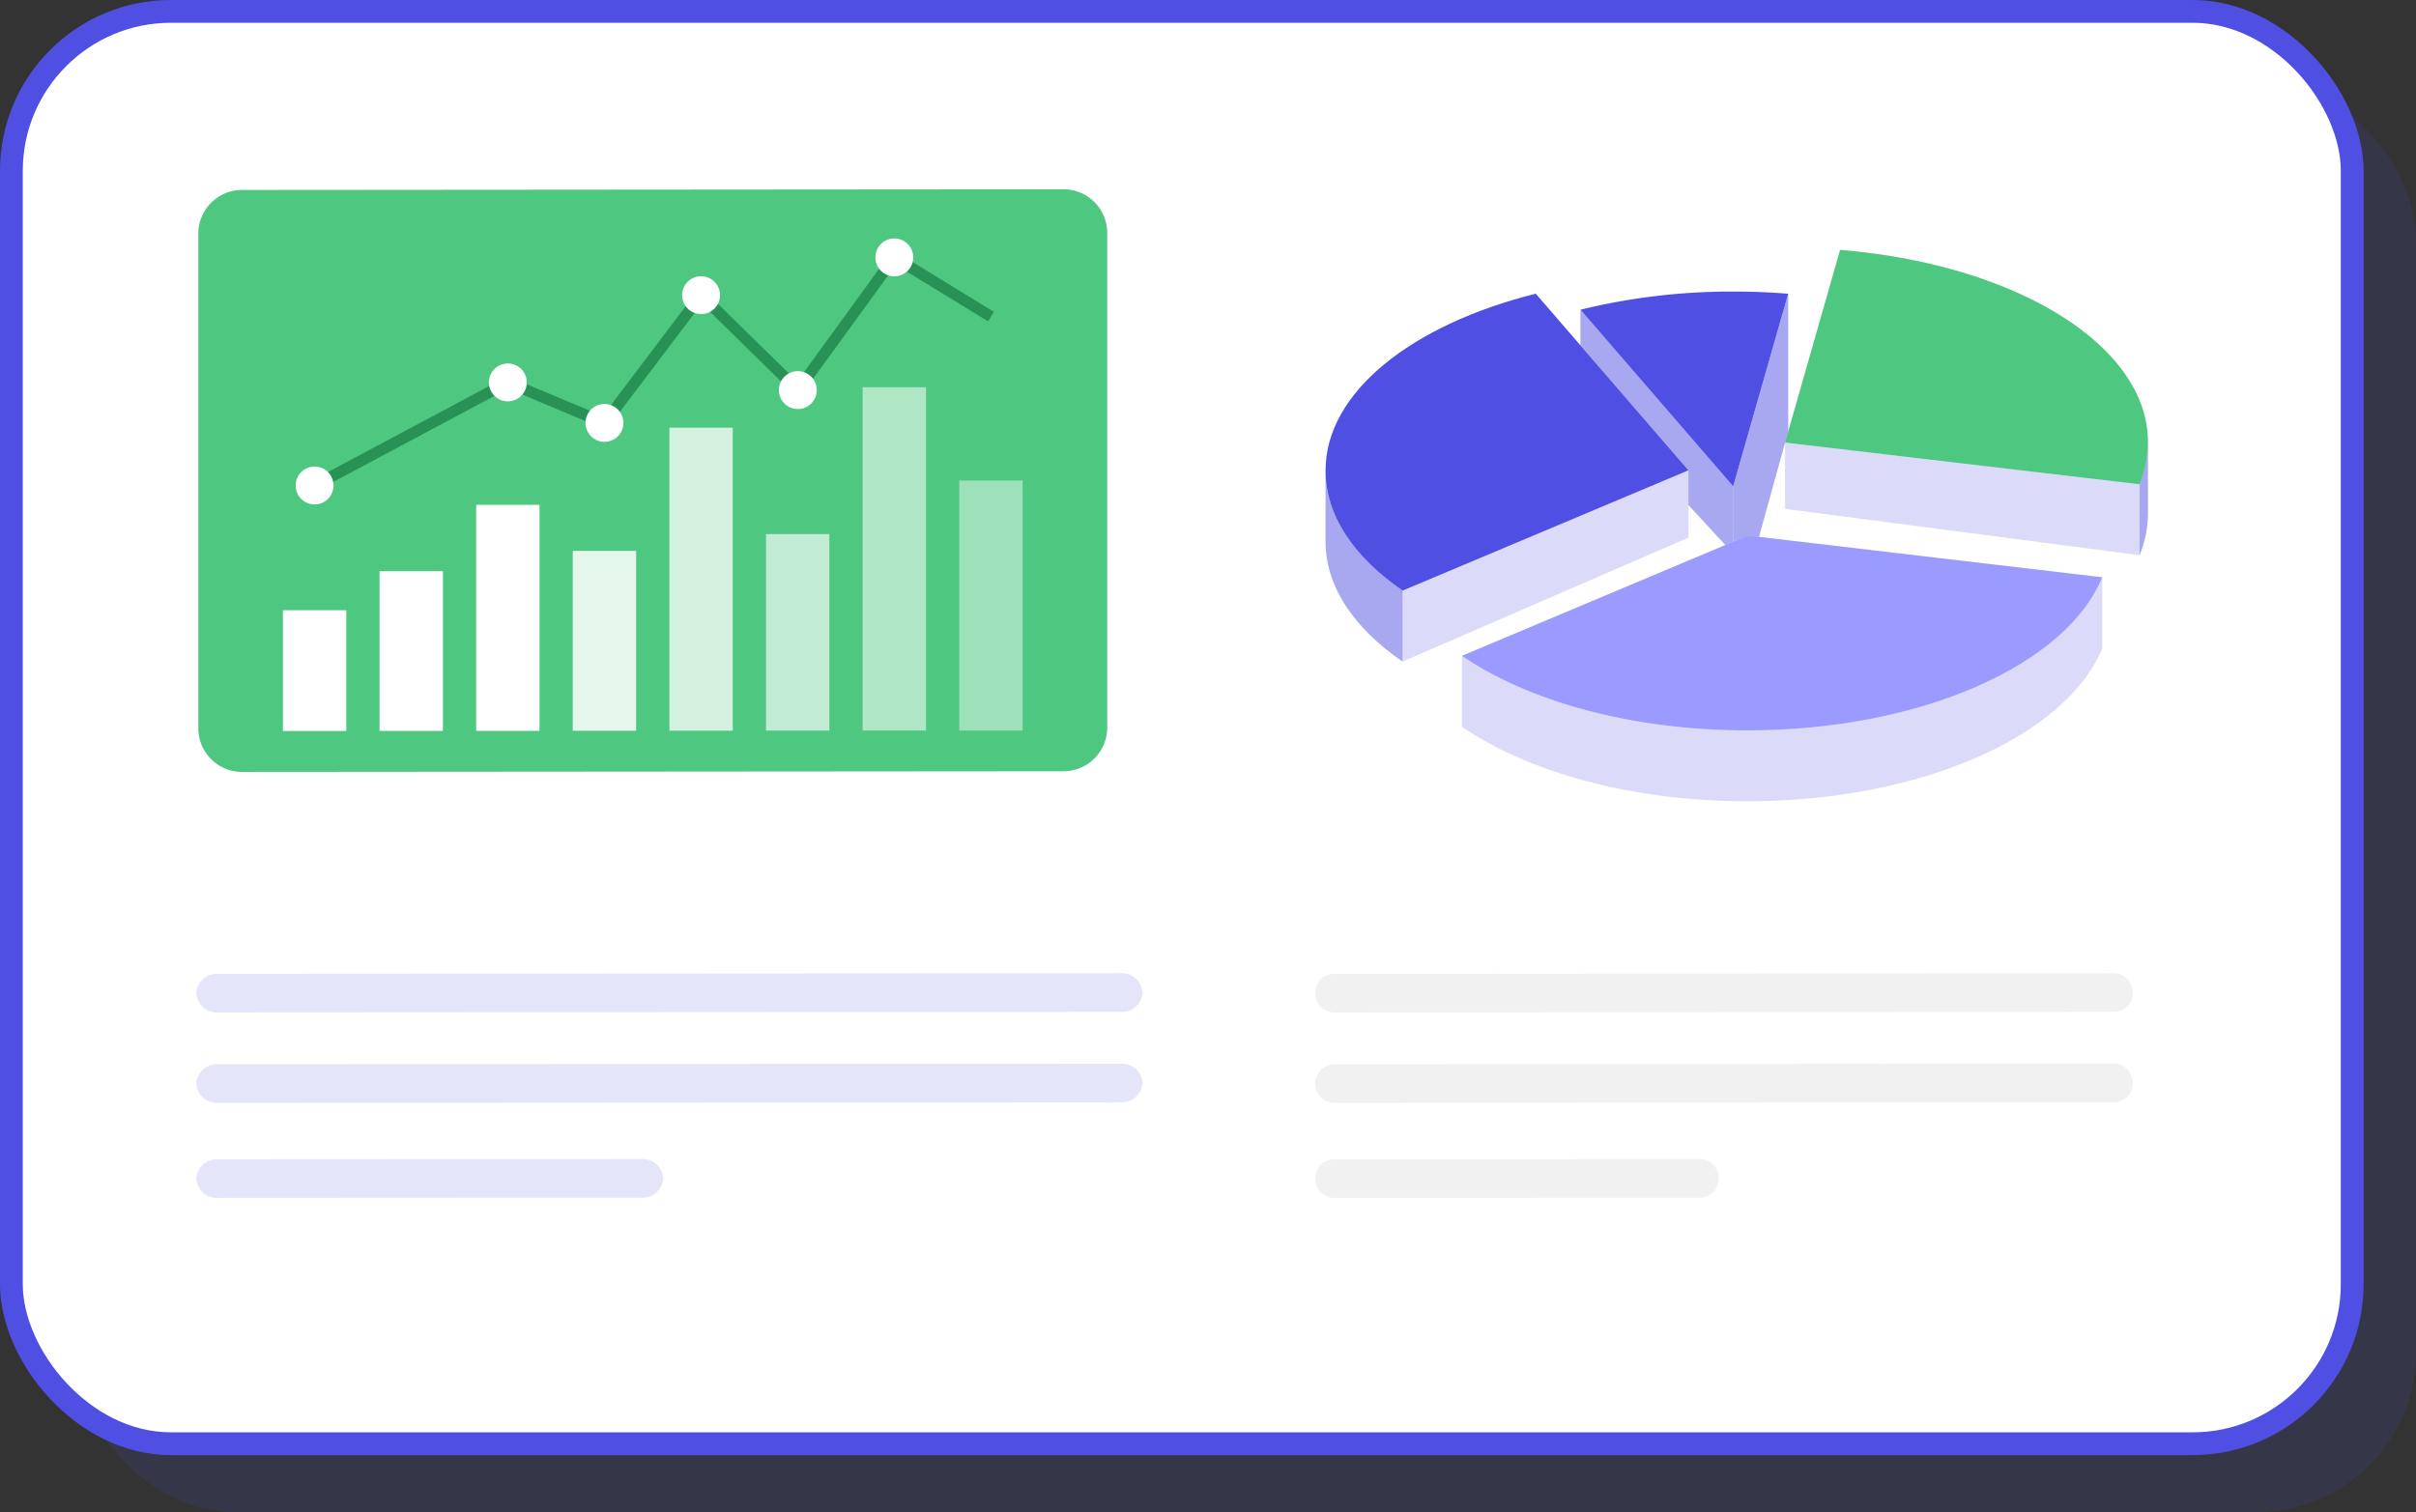 <svg xmlns="http://www.w3.org/2000/svg" width="530.077" height="331.841" viewBox="0 0 530.077 331.841"><rect x="0" y="0" width="530.077" height="331.841" fill="#333333" stroke="none"/><g id="Interpreter_Training_Programme" data-name="Interpreter Training Programme" transform="translate(-9613.065 650.406)"><rect id="Rectangle_5011" data-name="Rectangle 5011" width="513.577" height="314.341" rx="35" transform="translate(9629.565 -632.906)" fill="#4f50e3" opacity="0.129"></rect><rect id="Rectangle_5002" data-name="Rectangle 5002" width="513.577" height="314.341" rx="35" transform="translate(9615.565 -647.906)" fill="#fff" stroke="#4f50e3" stroke-width="5"></rect><path id="Path_37882" data-name="Path 37882" d="M913.588,883.22l-93.073.052a4.487,4.487,0,0,1-4.681-4.236h0a4.49,4.49,0,0,1,4.681-4.239l93.073-.052a4.484,4.484,0,0,1,4.681,4.235h0a4.491,4.491,0,0,1-4.681,4.239Zm105.161-40.779-198.233.126a4.485,4.485,0,0,1-4.681-4.234h0a4.491,4.491,0,0,1,4.681-4.24l198.233-.127a4.483,4.483,0,0,1,4.681,4.234h0a4.49,4.49,0,0,1-4.681,4.24Zm0,19.852-198.233.126a4.484,4.484,0,0,1-4.681-4.234h0a4.491,4.491,0,0,1,4.681-4.24l198.233-.127a4.484,4.484,0,0,1,4.681,4.234v0A4.49,4.49,0,0,1,1018.749,862.293Z" transform="translate(8840.301 -1270.781)" fill="#4e4fe0" fill-rule="evenodd" opacity="0.145"></path><path id="Path_37902" data-name="Path 37902" d="M900.281,883.22l-80.4.052a4.154,4.154,0,0,1-4.044-4.236h0a4.158,4.158,0,0,1,4.044-4.239l80.4-.052a4.151,4.151,0,0,1,4.044,4.235h0a4.158,4.158,0,0,1-4.044,4.239Zm90.847-40.779-171.25.126a4.152,4.152,0,0,1-4.044-4.234h0a4.158,4.158,0,0,1,4.044-4.24l171.25-.127a4.151,4.151,0,0,1,4.043,4.234h0a4.158,4.158,0,0,1-4.043,4.24Zm0,19.852-171.25.126a4.151,4.151,0,0,1-4.044-4.234h0a4.159,4.159,0,0,1,4.044-4.24l171.25-.127a4.151,4.151,0,0,1,4.043,4.234v0A4.158,4.158,0,0,1,991.128,862.293Z" transform="translate(9085.815 -1270.781)" fill="#9f9f9f" fill-rule="evenodd" opacity="0.145"></path><path id="Path_37883" data-name="Path 37883" d="M844.277,389.2l180.3-.141a9.576,9.576,0,0,1,9.558,9.55V507.215a9.6,9.6,0,0,1-9.558,9.567l-180.3.141a9.575,9.575,0,0,1-9.558-9.549V398.762A9.6,9.6,0,0,1,844.277,389.2Z" transform="translate(8821.859 -997.921)" fill="#4ec781" fill-rule="evenodd"></path><path id="Path_37884" data-name="Path 37884" d="M902.675,503.277l42.918-22.9,20.853,8.744,21.464-28.39,21.213,20.817,21-28.891,22.165,13.582-1.279,2.1-20.232-12.4L1009.436,485.3l-21.25-20.856-20.934,27.688L945.708,483.1,903.83,505.441Z" transform="translate(8778.835 -1048.217)" fill="#289155" fill-rule="evenodd"></path><rect id="Rectangle_5003" data-name="Rectangle 5003" width="13.902" height="26.502" transform="translate(9675.137 -516.483)" fill="#fff"></rect><rect id="Rectangle_5004" data-name="Rectangle 5004" width="13.902" height="35.063" transform="translate(9696.336 -525.061)" fill="#fff"></rect><rect id="Rectangle_5005" data-name="Rectangle 5005" width="13.902" height="49.598" transform="translate(9717.534 -539.612)" fill="#fff"></rect><rect id="Rectangle_5006" data-name="Rectangle 5006" width="13.902" height="39.477" transform="translate(9738.733 -529.508)" fill="#fff" opacity="0.85"></rect><rect id="Rectangle_5007" data-name="Rectangle 5007" width="13.903" height="66.502" transform="translate(9759.933 -556.55)" fill="#fff" opacity="0.749"></rect><rect id="Rectangle_5008" data-name="Rectangle 5008" width="13.903" height="43.13" transform="translate(9781.132 -533.196)" fill="#fff" opacity="0.65"></rect><rect id="Rectangle_5010" data-name="Rectangle 5010" width="13.903" height="54.867" transform="translate(9823.53 -544.933)" fill="#fff" opacity="0.45"></rect><rect id="Rectangle_5009" data-name="Rectangle 5009" width="13.903" height="75.342" transform="translate(9802.331 -565.424)" fill="#fff" opacity="0.55"></rect><path id="Path_37885" data-name="Path 37885" d="M897.078,582.253a4.154,4.154,0,1,1-4.155,4.156A4.15,4.15,0,0,1,897.078,582.253Z" transform="translate(8785.009 -1130.265)" fill="#fff" fill-rule="evenodd"></path><path id="Path_37886" data-name="Path 37886" d="M1012.635,520.592a4.154,4.154,0,1,1-4.154,4.156A4.15,4.15,0,0,1,1012.635,520.592Z" transform="translate(8711.851 -1091.227)" fill="#fff" fill-rule="evenodd"></path><path id="Path_37887" data-name="Path 37887" d="M1070.416,544.818a4.155,4.155,0,1,1-4.155,4.158A4.151,4.151,0,0,1,1070.416,544.818Z" transform="translate(8675.271 -1106.565)" fill="#fff" fill-rule="evenodd"></path><path id="Path_37888" data-name="Path 37888" d="M1128.195,468.4a4.154,4.154,0,1,1-4.155,4.158A4.151,4.151,0,0,1,1128.195,468.4Z" transform="translate(8638.689 -1058.182)" fill="#fff" fill-rule="evenodd"></path><path id="Path_37889" data-name="Path 37889" d="M1186.061,525.189a4.154,4.154,0,1,1-4.154,4.156A4.15,4.15,0,0,1,1186.061,525.189Z" transform="translate(8602.053 -1094.138)" fill="#fff" fill-rule="evenodd"></path><path id="Path_37890" data-name="Path 37890" d="M1243.752,445.809a4.154,4.154,0,1,1-4.154,4.156A4.15,4.15,0,0,1,1243.752,445.809Z" transform="translate(8565.529 -1043.882)" fill="#fff" fill-rule="evenodd"></path><g id="Group_9848" data-name="Group 9848" transform="translate(13.505 -1.178)"><path id="Path_37891" data-name="Path 37891" d="M1648.549,609.972l-77.779-9.156-62.72,26.4c14.577,9.979,37.255,16.381,62.72,16.36C1608.857,643.545,1640.7,629.163,1648.549,609.972Z" transform="translate(8412.255 -1132.513)" fill="#9a9aff" fill-rule="evenodd"></path><path id="Path_37892" data-name="Path 37892" d="M1441.768,518.388l62.72-26.4-33.51-38.772c-27.236,6.815-46.121,21.648-46.121,38.834C1424.856,501.992,1431.172,511.135,1441.768,518.388Z" transform="translate(8465.529 -1037.995)" fill="#4f50e3" fill-rule="evenodd"></path><path id="Path_37893" data-name="Path 37893" d="M1705.191,468.788l77.776,9.154a24.186,24.186,0,0,0,1.854-9.217c0-21.411-29.3-39.122-67.554-42.217Z" transform="translate(8286.01 -1020.892)" fill="#4ec781" fill-rule="evenodd"></path><path id="Path_37894" data-name="Path 37894" d="M1613.884,494.686l12.074-42.28q-5.907-.476-12.074-.479a139.4,139.4,0,0,0-33.513,3.986Z" transform="translate(8365.941 -1037.169)" fill="#4f50e3" fill-rule="evenodd"></path><path id="Path_37895" data-name="Path 37895" d="M1441.768,587.539c-10.6-7.253-16.912-16.4-16.912-26.336v15.569c0,9.939,6.316,19.082,16.912,26.335Z" transform="translate(8465.529 -1107.146)" fill="#4f50e3" fill-rule="evenodd" opacity="0.495"></path><path id="Path_37896" data-name="Path 37896" d="M1648.549,626.276c-7.849,19.191-39.692,33.573-77.779,33.6-25.465.021-48.144-6.381-62.72-16.36v15.568c14.577,9.979,37.255,16.38,62.72,16.359,38.087-.029,69.93-14.411,77.779-33.6Z" transform="translate(8412.255 -1148.817)" fill="#4f50e3" fill-rule="evenodd" opacity="0.204"></path><path id="Path_37897" data-name="Path 37897" d="M1921.461,553.116v15.569a24.2,24.2,0,0,0,1.854-9.218V543.9A24.184,24.184,0,0,1,1921.461,553.116Z" transform="translate(8147.517 -1096.065)" fill="#4f50e3" fill-rule="evenodd" opacity="0.495"></path><path id="Path_37898" data-name="Path 37898" d="M1782.968,553.227l-77.776-9.154v14.555l77.776,10.168Z" transform="translate(8286.01 -1096.177)" fill="#4f50e3" fill-rule="evenodd" opacity="0.204"></path><path id="Path_37899" data-name="Path 37899" d="M1471.882,603l62.72-27.211V561.03l-62.72,26.4Z" transform="translate(8435.416 -1107.035)" fill="#4f50e3" fill-rule="evenodd" opacity="0.204"></path><path id="Path_37900" data-name="Path 37900" d="M1679.224,506.615l5.711-20.62v-.077l.7-2.449v-30.21l-12.074,42.28,0,12.131,3.2-1.346Z" transform="translate(8306.267 -1038.022)" fill="#4f50e3" fill-rule="evenodd" opacity="0.495"></path><path id="Path_37901" data-name="Path 37901" d="M1613.884,501.784l-33.513-38.773v7.825l23.7,27.426v7.629l8.082,8.754,1.729-.729Z" transform="translate(8365.941 -1044.266)" fill="#4f50e3" fill-rule="evenodd" opacity="0.495"></path></g></g></svg>
